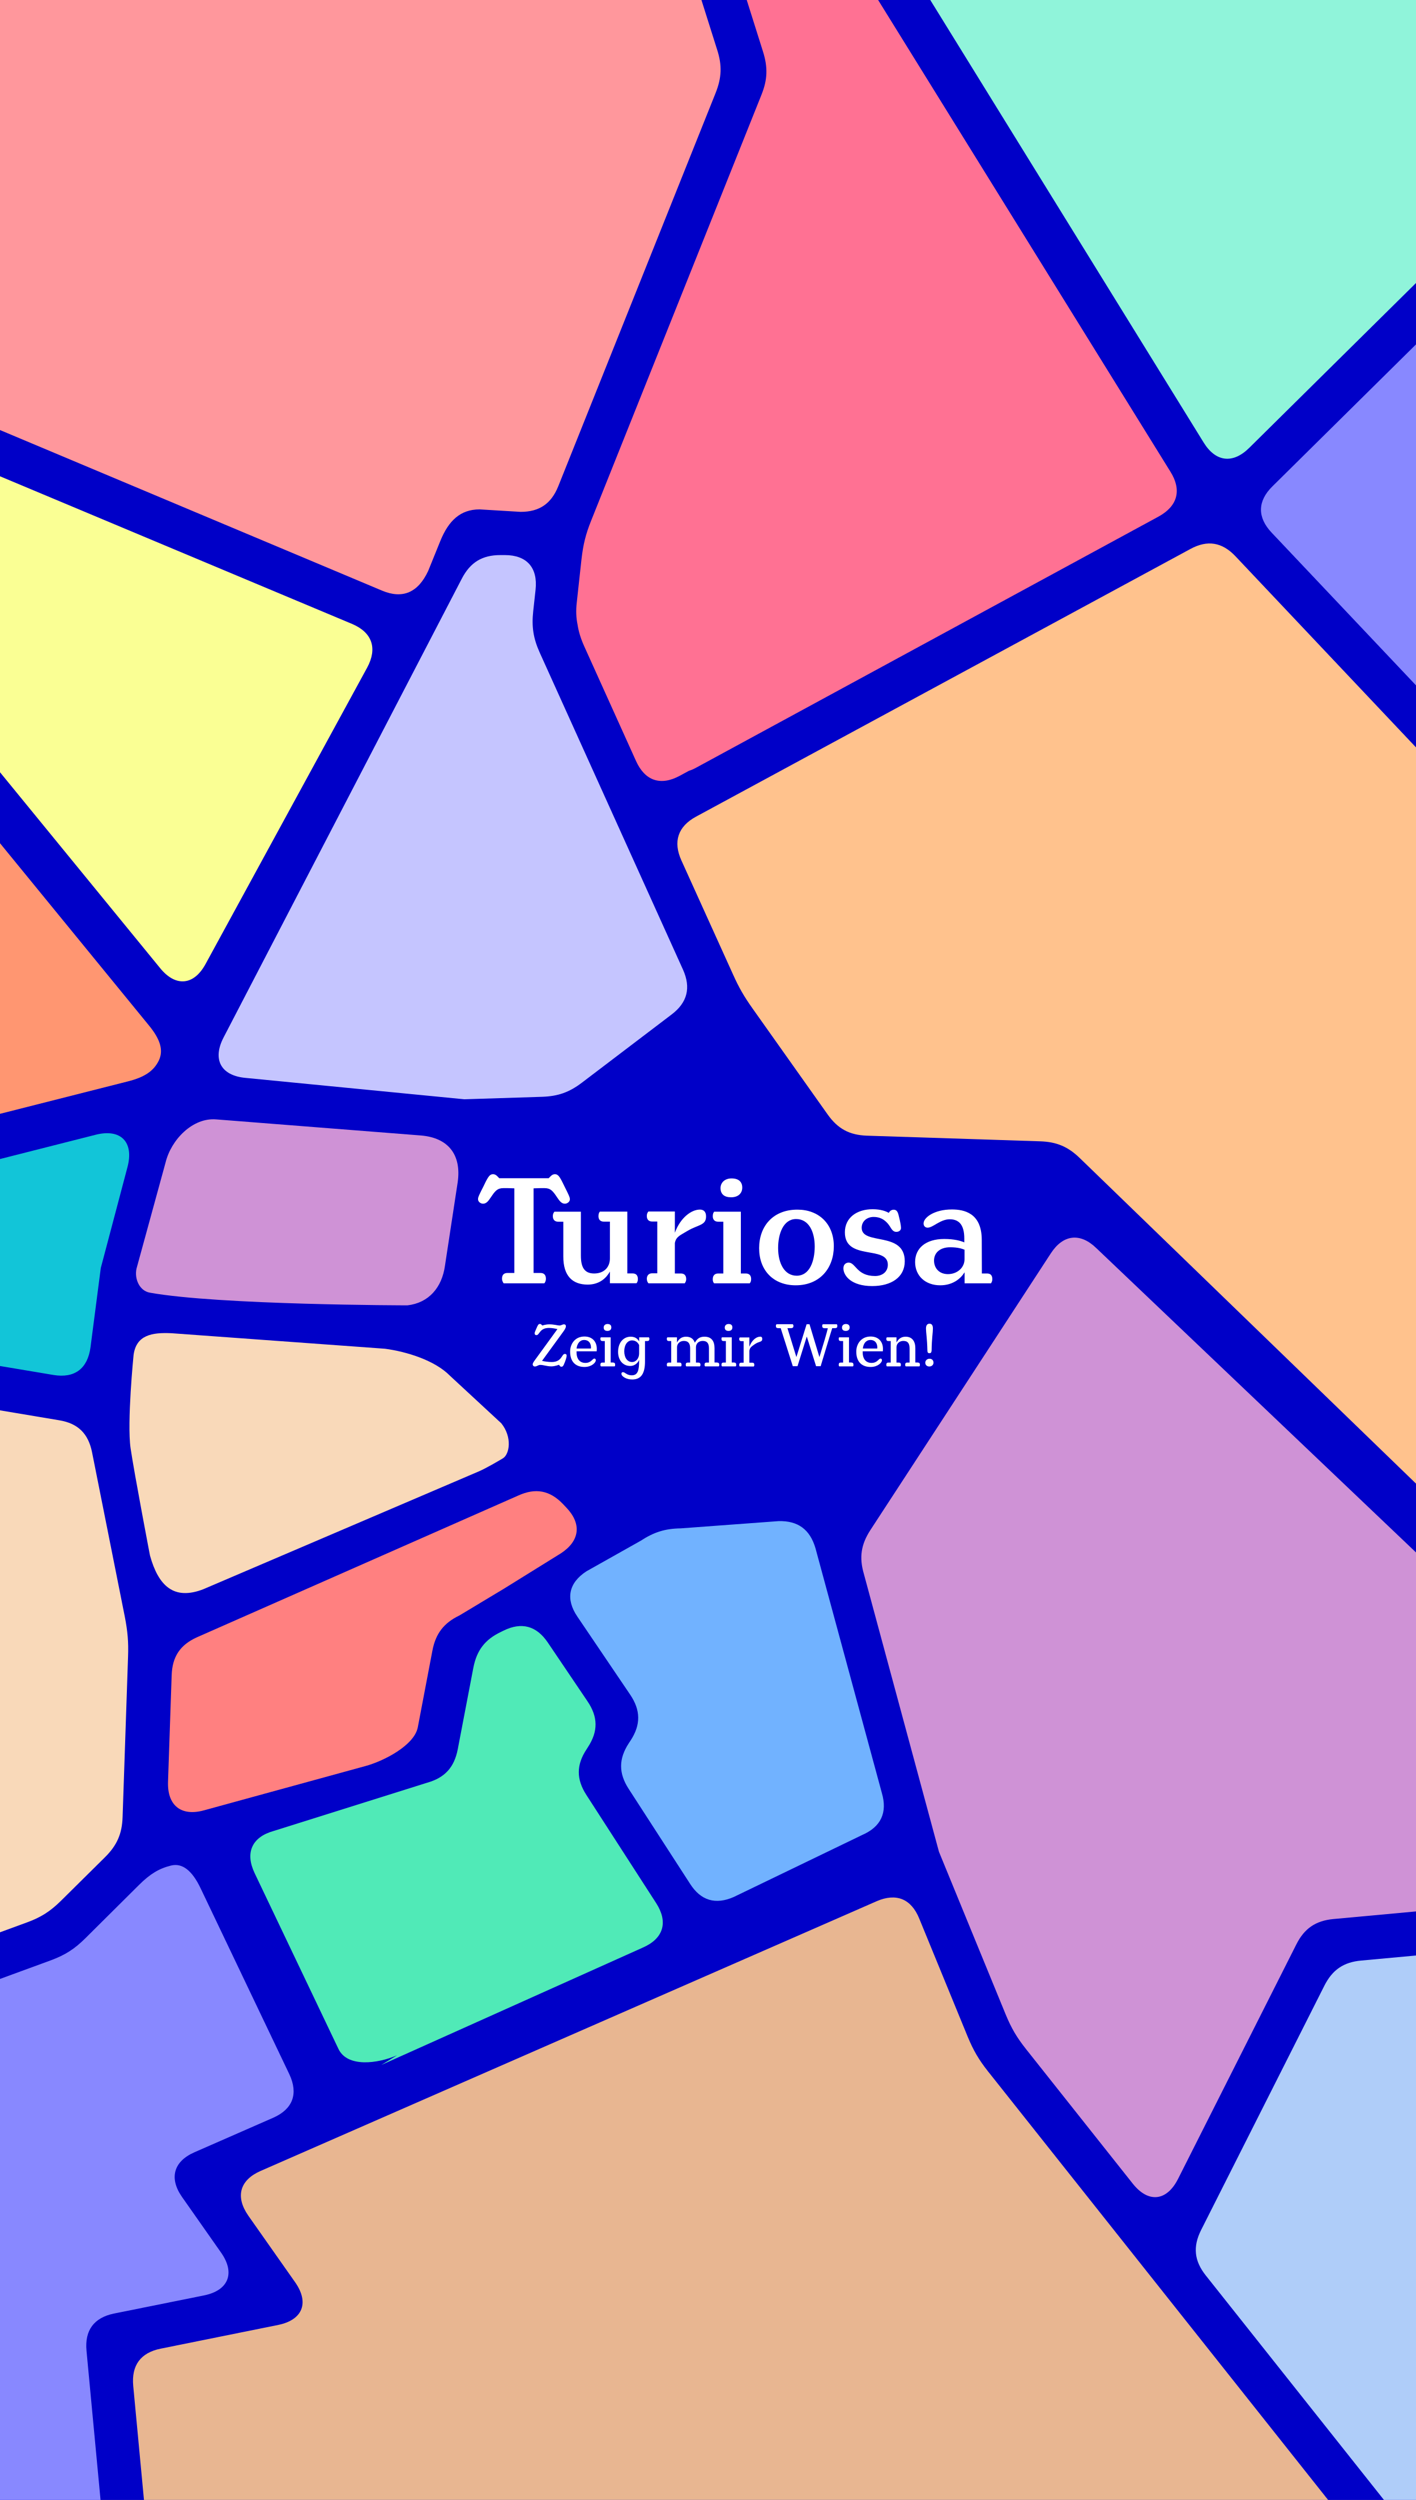 <?xml version="1.0" encoding="utf-8"?>
<!-- Generator: Adobe Illustrator 28.2.0, SVG Export Plug-In . SVG Version: 6.00 Build 0)  -->
<svg version="1.1" id="Layer_1" xmlns="http://www.w3.org/2000/svg" xmlns:xlink="http://www.w3.org/1999/xlink" x="0px" y="0px"
	 viewBox="0 0 2409.4 4252" style="enable-background:new 0 0 2409.4 4252;" xml:space="preserve">
<rect x="0" y="0" width="2409.4" height="4252" fill="#808080" stroke="none"/>
<style type="text/css">
	.st0{clip-path:url(#XMLID_00000115478599586671931030000000546843343044389253_);fill:#0000C8;}
	.st1{clip-path:url(#XMLID_00000115478599586671931030000000546843343044389253_);fill:#F9D9B9;}
	.st2{clip-path:url(#XMLID_00000115478599586671931030000000546843343044389253_);fill:#CF92D6;}
	.st3{clip-path:url(#XMLID_00000115478599586671931030000000546843343044389253_);fill:#C5C5FF;}
	.st4{clip-path:url(#XMLID_00000115478599586671931030000000546843343044389253_);fill:#71B2FF;}
	.st5{clip-path:url(#XMLID_00000115478599586671931030000000546843343044389253_);fill:#FF8080;}
	.st6{clip-path:url(#XMLID_00000115478599586671931030000000546843343044389253_);fill:#50EAB7;}
	.st7{clip-path:url(#XMLID_00000115478599586671931030000000546843343044389253_);fill:#AFCDF9;}
	.st8{clip-path:url(#XMLID_00000115478599586671931030000000546843343044389253_);fill:#E8B691;}
	.st9{clip-path:url(#XMLID_00000115478599586671931030000000546843343044389253_);fill:#FFB061;}
	.st10{clip-path:url(#XMLID_00000115478599586671931030000000546843343044389253_);fill:#8888FF;}
	.st11{clip-path:url(#XMLID_00000115478599586671931030000000546843343044389253_);fill:#DBCBBD;}
	.st12{clip-path:url(#XMLID_00000115478599586671931030000000546843343044389253_);fill:#FFB0F0;}
	.st13{clip-path:url(#XMLID_00000115478599586671931030000000546843343044389253_);fill:#12C5D8;}
	.st14{clip-path:url(#XMLID_00000115478599586671931030000000546843343044389253_);fill:#FF9671;}
	.st15{clip-path:url(#XMLID_00000115478599586671931030000000546843343044389253_);fill:#FF979C;}
	.st16{clip-path:url(#XMLID_00000115478599586671931030000000546843343044389253_);fill:#90F4DA;}
	.st17{clip-path:url(#XMLID_00000115478599586671931030000000546843343044389253_);fill:#FF7193;}
	.st18{clip-path:url(#XMLID_00000115478599586671931030000000546843343044389253_);fill:#FFC28D;}
	.st19{clip-path:url(#XMLID_00000115478599586671931030000000546843343044389253_);fill:#FAFF94;}
	.st20{clip-path:url(#XMLID_00000115478599586671931030000000546843343044389253_);}
	.st21{fill:#FFFFFF;}
	.st22{clip-path:url(#XMLID_00000115478599586671931030000000546843343044389253_);fill:#FFFFFF;}
	.st23{display:none;fill:#0000C8;}
</style>
<g>
	<defs>
		<rect id="XMLID_00000092447988033700483570000013905586319514025129_" x="-117.6" y="-173.4" width="2631.1" height="4643"/>
	</defs>
	<clipPath id="XMLID_00000078758289318905245850000006665456931023736708_">
		<use xlink:href="#XMLID_00000092447988033700483570000013905586319514025129_"  style="overflow:visible;"/>
	</clipPath>
	
		<rect x="-5026.5" y="-3534.1" style="clip-path:url(#XMLID_00000078758289318905245850000006665456931023736708_);fill:#0000C8;" width="12911.8" height="10267.2"/>
	<path style="clip-path:url(#XMLID_00000078758289318905245850000006665456931023736708_);fill:#F9D9B9;" d="M655.2,2294
		c36.5,4.9,84.6,19.6,110.5,46l87.3,80.8c19,23.6,14,52.9,2.7,59.6c-11.3,6.7-29,17-40.7,22.1L346,2703c-50,19.4-76.4-5.4-90.8-57.3
		c0,0-26.6-138.8-33-182.5s5.1-158.8,5.1-158.8c4.7-33.7,31-38.4,64.7-36.8L655.2,2294z"/>
	<path style="clip-path:url(#XMLID_00000078758289318905245850000006665456931023736708_);fill:#CF92D6;" d="M254.8,2198.6
		c117.4,21.2,438.5,21.6,438.5,21.6c36.5-4.2,58.7-30.6,63.8-67.2l21.7-142.3c6.6-46.4-15.7-75.4-62.2-79.4l-348.8-27.4
		c-39.9-3.3-76.6,34.4-86.1,73.4l-49.4,180.3C228.4,2175.1,237.3,2195.4,254.8,2198.6z"/>
	<path style="clip-path:url(#XMLID_00000078758289318905245850000006665456931023736708_);fill:#0000C8;" d="M1257.8,1778
		l125.8,177.6c33.2,53.8,126.2,36.8,148.2,38.4c28.1,2,149.9-9.8,176.3-13.6c35.4-4.9,58,40.4,49.2,60.2
		c-6.4,14.5-159.9,218.6-173.8,236.9l-206.2,272c-15.7,20.7-40.7,32.6-66.7,31.2c-62.5-2.9-159.4-4.2-168.5-5.4
		c-18.2-2.2-22.1,11.8-34.8,22.5c-11.7,9.8-19.9,9.1-31.2-2c-41.9-41.5-129.8-128.5-141.5-138.5c-15.5-13.4-126.7-124-134.4-187
		c-4.2-34.1,21-212.4,32.3-278.9c4.2-25,31-76.5,64.9-77.2c22.1-0.4,59.6-1.6,81.3-8.5c32.1-10.3,161.4-104.6,214.4-144.6
		C1212.4,1746.6,1243.2,1757.7,1257.8,1778z"/>
	<path style="clip-path:url(#XMLID_00000078758289318905245850000006665456931023736708_);fill:#C5C5FF;" d="M790.1,1869.7
		l132.2-4.2c27.2-0.9,46.3-7.6,68.2-24.3l152.4-115.8c26.8-20.3,33-45.5,19.3-76.1l-243.6-538.8c-11.1-24.5-14.2-44.2-11.3-70.9
		l4-36.6c4-37.5-14.8-58.9-52.3-58.9h-7.5c-31,0-51.2,12.3-65.6,39.9l-405.5,780.6c-19.3,37.3-4.7,64.7,37,68.7L790.1,1869.7
		L790.1,1869.7z"/>
	<path style="clip-path:url(#XMLID_00000078758289318905245850000006665456931023736708_);fill:#71B2FF;" d="M1248.7,3226.4
		l218.6-105.5c31.7-13.8,43-37.9,33.2-71.4l-112.9-416.1c-9.3-31.9-29.7-47.1-62.9-46.2l-166.3,12.3c-27,0.4-45.8,6.5-68.4,21.2
		l-92.1,51.8c-30.6,19.9-35.9,47.3-15.3,77.4l89.7,132.5c17.9,26.5,18.2,51.1,0.7,77.9l-3.1,4.7c-17.3,26.5-17.5,50.9-0.2,77.6
		l104.5,161.5C1192.4,3232.6,1217.5,3240.2,1248.7,3226.4z"/>
	<path style="clip-path:url(#XMLID_00000078758289318905245850000006665456931023736708_);fill:#FF8080;" d="M347.1,3079.1
		l275.7-75.6c30.1-8.3,82.2-34.8,88.1-65.6l24.8-130.1c5.5-29.2,19.3-47.3,46.1-60.2l75.7-45.5l97-60.2
		c32.3-21.2,35.7-50.4,8.6-78.3l-5.1-5.4c-22.4-23.4-46.7-27.9-76.2-14.5l-547,241.2c-28.3,12.9-41.6,32.8-42.7,64.3l-6.2,181.2
		C284.5,3070.9,308.2,3089.8,347.1,3079.1L347.1,3079.1z"/>
	<path style="clip-path:url(#XMLID_00000078758289318905245850000006665456931023736708_);fill:#50EAB7;" d="M648.8,3512.2
		l445.1-199.7c35.2-15.4,43.4-43.3,22.6-75.6L997.8,3053c-17.3-26.8-17.3-51.1,0.2-77.6l2.4-3.8c17.5-26.8,17.3-51.3-0.7-77.9
		l-67.5-99.9c-19.3-28.6-44.7-35.5-75.5-20.3l-5.1,2.5c-26.6,12.9-40.3,31-46.1,60.2l-26.6,139c-6,30.8-21.9,48.4-52,56.9
		l-261.3,82.1c-37,10.3-48.9,37-32.3,71.8l142.4,298.5c15.1,32.6,67.3,25.4,99.9,11.2L648.8,3512.2z"/>
	<path style="clip-path:url(#XMLID_00000078758289318905245850000006665456931023736708_);fill:#AFCDF9;" d="M5116.7,4133
		l-2011.7-853.8c-24.4-10.3-43.6-13.4-70-10.9l-718.8,66.3c-30.1,2.7-49.2,15.8-62.9,43.1L2043.7,3793c-14.2,28.3-11.7,52.4,8,77.2
		L3269.5,5404c18.8,23.6,39.9,32.8,69.8,30.1l459.7-40.6c27.9-2.5,46.7-11.4,66.2-31.5l658.2-670.9c19.5-19.9,38.1-29,65.6-32.1
		l1055.5-120.5c52.3-6,60.5-43.1,15.5-70.7L5116.7,4133L5116.7,4133z"/>
	<path style="clip-path:url(#XMLID_00000078758289318905245850000006665456931023736708_);fill:#CF92D6;" d="M1597.7,3149.6
		l113.4,276.4c9.7,23.6,18.8,39,34.5,58.9l181.8,229.1c26.6,33.5,57.8,30.1,77.1-8l201.3-398.9c13.7-27.2,32.8-40.2,62.9-43.1
		l634.9-58.5c47.8-4.5,59.6-37.5,24.8-71.2L1865.7,2123.1c-27.7-27-56.7-23.6-77.7,8.7L1481,2602.4c-15.9,24.5-19.3,46.4-11.1,74.5
		L1597.7,3149.6L1597.7,3149.6z"/>
	<path style="clip-path:url(#XMLID_00000078758289318905245850000006665456931023736708_);fill:#E8B691;" d="M1491.6,3233.7
		L443.5,3692.4c-35.7,15.6-43.4,43.9-21,76.1l79.7,113.3c24.4,34.8,12.8,64-28.6,72.5l-200.2,40.4c-34.1,6.9-50,28.3-46.7,63.4
		l56.5,599.7c3.1,32.6,19.3,51.3,50.7,58.9l1125.2,274.9c37.6,9.1,50.3,35.7,34.1,70.9l-202.9,445.1c-12.4,27.2-11.5,49.8,2.9,76.1
		l211,383.7c13.7,24.8,29.7,38.4,56.5,47.5l972.9,336.2c25,8.7,44.3,10.3,70.6,6l610.3-99.5c34.8-5.6,51.2-27.2,47.8-62.5l-46.5-493
		c-2.4-25.2-1.8-43.1,2-68l16.4-106.6c4.4-28.8-1.1-50-19.3-72.5l-1533.8-1932c-15.7-19.9-24.8-35.5-34.5-58.9l-82.4-200.8
		C1550.5,3229.5,1524.9,3219.2,1491.6,3233.7L1491.6,3233.7z"/>
	<path style="clip-path:url(#XMLID_00000078758289318905245850000006665456931023736708_);fill:#FFB061;" d="M1207.5,5511.1
		l181.2-397.3c16.2-35.5,3.5-61.8-34.1-70.9l-2523.3-616.4c-32.6-8-55.8,2.9-70.6,33l-96.6,193.9c-18.4,37-48.9,41.5-77.1,11.2
		l-174.3-188.7c-26.4-28.6-55.6-26.8-78.2,4.9l-208.2,291.4c-19.3,27-43.2,34.4-74.2,23.2l-444.7-159.7c-25.9-9.4-46.5-9.6-72.6-1.1
		l-802.6,262.4l-389.1,168.7c-34.5,14.9-43.6,42.4-24.4,75l290.6,498.6c14.8,25.4,33,37.9,61.8,42.8l970.4,160.9
		c27.2,4.5,47.6,1.1,71.8-12.3l298.1-164.6c24.6-13.6,45.2-16.7,72.4-10.9l842,176.2c31.2,6.5,48.3,24.1,54,55.3l24.6,129.6
		c5.3,28.1,16.8,46.2,40.1,62.5l262.9,186.1c33.9,23.9,62.7,13.2,72.9-27.2l38.1-150.8c8.6-34.6,31.7-49.1,66.4-41.9l39,8
		c33.9,7.1,56.7-6.2,68-39.3l165.6-492.6c11.5-33.9,35.7-46.6,69.8-36.1l1500.4,456.9c47.8,14.5,70.6-13.6,46.3-57.8l-163.7-297.2
		C1196,5560.9,1195.1,5538.3,1207.5,5511.1L1207.5,5511.1z"/>
	<path style="clip-path:url(#XMLID_00000078758289318905245850000006665456931023736708_);fill:#8888FF;" d="M376.2,3831.4
		l-66.4-94.6c-22.4-31.9-14.6-60.5,21-76.1l134-58.7c33.4-14.7,43.2-40.8,27.5-74.1l-150.8-315.9c-14.6-30.8-31.4-43.7-50.5-39
		c-20.6,5.1-35.7,14.3-54.7,33.2l-91,90.4c-18.6,18.5-34.5,28.6-59.1,37.7L-20,3373.2c-25.7,9.4-45.8,10.3-72.2,3.1l-182.7-49.3
		c-32.3-8.7-55.8,1.6-71.5,31.5l-326.2,620c-16.2,31-41.2,40.2-73.5,27l-173.2-70.1c-32.6-13.2-57.6-3.6-73.3,27.9l-162.3,326.2
		c-17.5,35.2-5.1,62.2,33,71.6l1268.7,309.9c39.6,9.8,62.7-10.5,58.9-51.3l-58.5-621.3c-3.3-34.8,12.6-56.4,46.7-63.4l153.9-31
		C389,3895.4,400.5,3866,376.2,3831.4L376.2,3831.4z"/>
	<path style="clip-path:url(#XMLID_00000078758289318905245850000006665456931023736708_);fill:#DBCBBD;" d="M-3903.9,2105.7
		l-209.5,115.3c-37.9,21-39.6,53.1-3.8,77.6l96.1,66c28.6,19.6,35,45.5,19,76.5l-736.3,1426.3c-16.2,31.5-9.1,57.6,21.3,76.1
		l1406,856.2c24.8,15.2,46.7,17.6,74.2,8.7L-2464,4556c26.1-8.5,46.7-8.3,72.6,1.1l415.9,149.3c31,11.2,54.9,3.6,74.2-23.2
		l228.5-319.7c22.6-31.7,51.8-33.5,78.2-4.9l163.2,176.7c28.1,30.3,58.5,26.1,77.1-11.2l326-655.2c15.7-31.5,40.7-41,73.3-27.9
		l174.5,70.5c32.3,13.2,57.1,3.8,73.5-27.2l281-534.1c18.4-34.8,6.6-62-31.2-72.3l-147.9-39.9l-1434.2-349.1
		c-25.2-6.2-42.1-14.1-63.1-29.2l-374-271.1c-22.4-16.1-41.9-22.3-69.3-21.6l-213.7,4.5c-26.1,0.4-45-3.3-68.9-14.3l-1000.3-454.2
		C-3855.4,2090.6-3878,2091.5-3903.9,2105.7L-3903.9,2105.7z"/>
	<path style="clip-path:url(#XMLID_00000078758289318905245850000006665456931023736708_);fill:#FFB0F0;" d="M-4330.9,1449.8
		l209.1,47.5c41.9,9.6,52.3,39.5,25.7,73.4l-51.2,65.1c-21.5,27.4-19.9,54,4.4,78.8l270.8,273.1c18.2,18.3,33.4,29,56.9,39.7
		l1001.9,455.1c23.9,10.9,42.5,14.7,68.9,14.3l221.9-4.5c27.5-0.4,46.9,5.6,69.3,21.6l382.5,277.1c21,15.2,38.1,23,63.1,29.2
		l1354.2,329.7c30.3,7.4,52.9-0.2,72.9-24.3l82.8-100.2c23.3-28.1,20.6-55.8-7.8-78.8l-87-70.9c-24.4-19.9-32.1-42.6-24.6-73.4
		l33.9-139.4c7.1-29,2-51.1-16.8-74.1l-92.8-113.6c-17.1-20.7-33-32.1-58-41.7l-379.6-142.1c-24.1-8.9-42.3-12.3-68-12.3h-241.2
		c-34.5,0-54.5-17.6-58.7-52.2l-20.4-163.8c-4.7-38.1-28.8-54.2-65.6-43.5l-104.7,30.6c-30.1,8.7-53.4,2-73.7-22.1l-516.7-605.5
		c-25.7-30.1-19.9-59.3,15.3-77.2l252.9-128.3c26.8-13.6,39.9-32.1,44.7-66.3c4-28.8-2-50-20.4-72.3l-140-170.2
		c-18.6-22.8-38.5-32.1-67.8-32.1h-500.9c-27.9,0-47.4-7.1-68.9-25l-166.3-138.3c-24.1-20.1-31.7-43.1-23.7-73.8l70.9-272.4
		c8.2-31.2-0.2-54.4-26.4-73.2l-825.6-591.9c-30.6-21.9-58.5-15.6-76.4,17.6L-4065.4,188c-12,22.1-18.6,38.6-25,63.1l-142.6,539
		c-7.1,27.2-5.3,48,6.4,73.4l105.2,225.6c13.7,29.4,9.3,54.2-14,76.7l-215.7,209.7C-4384.1,1407.5-4375.2,1439.6-4330.9,1449.8
		L-4330.9,1449.8z"/>
	<path style="clip-path:url(#XMLID_00000078758289318905245850000006665456931023736708_);fill:#12C5D8;" d="M-419.3,1622.5
		l-599.5-157.5c-27-7.1-47.6-5.1-72.9,6.9l-246.3,117.8c-23.9,11.4-42.7,15.4-69.1,14.5l-330.4-11.8c-30.6-1.1-50.3-13.4-64.9-40.4
		l-125.8-232c-17.1-31.5-43-39.7-74.9-23.4l-143.3,72.7c-35.2,17.8-41,47.1-15.3,77.2l424.1,496.8c20.6,24.1,43.6,31,73.7,22.1
		l142.2-41.5c36.8-10.7,60.7,5.4,65.6,43.5l23,184.9c4.2,34.6,24.1,52.2,58.7,52.2h189.1c25.7,0,43.8,3.3,68,12.3l359.6,134.8
		c31.7,11.8,56.3,3.3,73.7-26.1l39.2-65.8c16.4-27.7,38.5-37.9,70.2-32.6l665.5,111.5c36.1,6,58.2-10.7,63.1-47.1l17.5-134.8
		l45.4-171.6c11.3-42.8-11.3-65.8-54-55.1l-297.2,75.4c-30.3,7.8-53.1,0.2-73.1-24.3l-153.2-188.1c-18.4-22.5-24.1-43.7-19.9-72.5
		l4.7-31.9C-371,1653.8-385.7,1631.4-419.3,1622.5L-419.3,1622.5z"/>
	<path style="clip-path:url(#XMLID_00000078758289318905245850000006665456931023736708_);fill:#FF9671;" d="M-2389.2,802h229.2
		c29.2,0,49.2,9.4,67.8,32.1l183.1,222.4c18.4,22.3,24.4,43.5,20.4,72.3l-6.6,48.4c-3.8,27.4-0.2,47.5,13.1,71.8l124.7,230
		c14.6,27,34.3,39.3,64.9,40.4l270.2,9.8c26.4,0.9,45.4-2.9,69.1-14.5l254.2-121.6c25.2-12,45.8-14.1,72.9-6.9l689.8,181.2
		c33.7,8.9,48.3,31.2,43.2,65.8l-9.7,65.6c-4.2,28.8,1.6,50,19.9,72.5l102.8,126c19.9,24.3,42.5,31.9,73.1,24.3l324.7-82.3
		c28.3-7.1,43.8-17.6,52.5-35.2c8.4-17.2,3.1-36.1-17.1-60.5l-315.6-386c-19.7-23.9-41.6-31.9-72-26.1l-135.8,26.5
		c-31.7,6.2-54.3-4.2-70.4-32.3L-465.8,1109c-13.5-23.6-27.9-37.5-52-50l-423-220.4c-22.1-11.6-38.5-17.8-62.5-24.3l-220.6-59.6
		c-29.9-8-46.3-25.2-52.9-55.8l-54.5-246.3c-6.9-31.2-24.6-48.2-56-53.5l-35.4-6c-38.3-6.5-52.7-31.9-38.8-68.5l46.3-121.4
		c10.6-27.4,8.9-49.8-5.5-75.4l-119.8-212.2c-16.8-29.7-41.2-38.8-73.1-27.4l-286.1,101.5c-38.5,13.6-46.9,43.1-21.7,75.4l32.6,41.9
		c21,26.8,20.2,52.9-2.2,78.5l-376.7,432.1c-17.7,20.3-34.1,31.2-59.6,39.7l-90.8,29.9c-34.8,11.4-46.9,36.1-34.5,70.1
		C-2441.7,787.7-2421.3,802-2389.2,802L-2389.2,802z"/>
	<path style="clip-path:url(#XMLID_00000078758289318905245850000006665456931023736708_);fill:#FF979C;" d="M-1472.1-114.3
		l116.9,206.8c14.2,25.2,31.7,38.4,59.6,45.1l543.7,129.8c26.8,6.5,44.1,17.4,61.6,38.8l144.2,177.1c16.8,20.5,32.3,32.3,56.9,42.6
		l1139.6,478.8c34.8,14.5,61.1,3.1,78.2-33.7l20.8-51.3c14-34.1,33.9-53.3,66.7-53.3l69.8,4.2c31.9,0,52-13.8,64-43.5l267.7-668.8
		c10.4-26.1,11.3-46.9,2.7-73.6l-107.2-339.3c-9.7-30.8-2.4-54.7,23-74.5l62.5-48.6c27.5-21.4,32.3-47.7,14-77.6L506.6-1602.3
		c-17.9-29.2-43-37.3-76.4-23.2c-31.4,13.2-38.5,39.5-19.9,72.5l33,58.2c17.9,31.5,10.9,58-20.4,76.3l-904,531.2
		c-23.3,13.6-42.3,18.7-69.1,18.3l-333.7-3.8c-26.6-0.2-45.6,4.5-68.9,17.2l-304.7,166c-36.3,19.9-39.6,50.6-8.2,77.9l154.1,133.2
		c30.8,26.5,28.3,56.9-6,78.3l-335.5,209.5C-1483.2-171.8-1489.8-145.3-1472.1-114.3L-1472.1-114.3z"/>
	<path style="clip-path:url(#XMLID_00000078758289318905245850000006665456931023736708_);fill:#90F4DA;" d="M1863.7-3223.6
		l-97.9-43.9c-28.1-12.7-51.6-9.8-76,9.4l-283.7,221.1c-26.1,20.3-32.6,45.1-19.7,75.9l285,683.6c16.2,39-0.9,65.1-43,65.1h-111.8
		c-35.9,0-55.4,19.4-55.8,55.6l-5.3,518c-0.2,31-12.4,51.3-39.6,65.8l-553,299c-32.6,17.6-39.6,44.8-20.2,76.3L2047.9,752.4
		c20.6,33.5,49.8,37,77.7,9.4L3248.5-347.9c21.7-21.4,43.8-27.7,73.3-20.5l344.1,82.8c29.7,7.1,52,0.7,73.3-21.4L4373-967.2
		c26.6-27.7,23.7-56.7-8-78.5L3386-1720.8c-24.4-16.7-35.2-36.1-37.2-65.8l-71.1-1085.6c-2-30.8-15.1-50.4-42.7-63.8l-513.6-247.9
		c-27-12.9-49.6-12.3-75.7,2.9l-450.9,260.4c-25.9,14.9-48.5,15.8-75.5,3.3l-197.3-91.2c-30.1-14.1-41.9-36.8-35.9-69.6l14-76.1
		C1906.2-3187.2,1894.2-3210,1863.7-3223.6L1863.7-3223.6z"/>
	<path style="clip-path:url(#XMLID_00000078758289318905245850000006665456931023736708_);fill:#8888FF;" d="M4720.5-1771
		l39.4,861.8c2,44-24.8,61.8-64.2,42.6l-172.3-84.1c-29.2-14.3-53.8-9.8-76.4,13.6l-683.9,712.3c-21.3,22.1-43.6,28.6-73.3,21.4
		l-345.3-83c-29.5-7.1-51.6-0.9-73.3,20.5l-1106,1093c-25.7,25.2-26.1,52.9-1.3,79l2969.3,3139.6c17.3,18.3,31.2,29.7,52.7,42.8
		l2386.2,1470.4c37.2,23,65.8,7.8,68.2-36.1l35-653.7c1.6-29.4-6.9-50.2-28.8-69.8L6444.3,3712c-22.4-20.3-30.1-42.2-25.5-72.1
		l441.4-2860.6c5.1-32.8-7.1-55.3-37.2-68.9L6538.6,582c-30.8-13.8-42.3-37.3-35-70.3l190.2-849.1c7.5-33.7-4.9-57.1-36.8-69.6
		L5512.2-852.7c-32.6-12.7-44.5-36.8-34.8-70.7l160.1-561.1c10-34.6-2.9-58.7-37-69.6L4782-1818.5
		C4742.8-1831.2,4718.5-1812.5,4720.5-1771L4720.5-1771z"/>
	<path style="clip-path:url(#XMLID_00000078758289318905245850000006665456931023736708_);fill:#FF7193;" d="M1991.5,802.2
		L1310.3-296.6c-19.7-31.9-47.6-37-77.3-13.8c-36.5,28.6-43.8,52.2-34.1,83l99.4,315.2c8.4,26.8,7.8,47.5-2.7,73.6L1006,885.2
		c-9.5,23.6-13.7,41-16.6,66.3l-8,73.2c-1.6,13.8-1.1,25.9,1.3,37.5c1.8,11.8,5.3,23.4,11.1,36.4l88.4,195.7
		c15.3,33.9,41.9,42.8,74.4,25.2l15.7-8.5c4.2-1.3,8.4-3.1,12.8-5.6l785.9-426.6C2003.9,860.9,2011.2,833.6,1991.5,802.2
		L1991.5,802.2z"/>
	<path style="clip-path:url(#XMLID_00000078758289318905245850000006665456931023736708_);fill:#FFC28D;" d="M2102.2,946.1
		c-22.8-24.1-47.8-28.1-76.8-12.3l-840.9,455.1c-31,16.7-39.6,42.6-25,74.7l87.7,193.6c10.2,22.8,19,37.9,33.4,58.2l127.8,180.3
		c17.3,24.3,37,34.8,66.4,35.9l295,9.6c28.1,0.9,47.6,9.1,67.8,28.8L3083,3175.3c18.6,18.1,34.1,28.1,57.8,38.4l1693.9,718.8
		c51.2,21.6,76-14.3,37.6-54.9L2102.2,946.1L2102.2,946.1z"/>
	<path style="clip-path:url(#XMLID_00000078758289318905245850000006665456931023736708_);fill:#F9D9B9;" d="M-509.7,2847.3
		l109,88.8c28.1,23,30.8,50.6,7.8,78.8l-90.6,109.5c-27.2,33-17.7,63.1,23.3,74.3l365.2,99.3c26.4,7.1,46.5,6.2,72.2-3.1l68.2-25
		c24.6-8.9,40.5-19.2,59.1-37.7l74.4-73.6c20.2-20.1,28.8-39.7,29.7-68l9.3-273.1c0.9-25.2-0.7-42.8-5.5-67.6l-55.8-280
		c-6.4-31.7-23.9-48.9-55.6-54.2l-638-106.9c-31.4-5.4-53.6,5.1-70.2,32.6l-17.3,29.2c-16.6,27.9-14.8,52.7,5.8,77.9l99.4,121.6
		c18.8,23,23.9,45.1,16.8,74.1l-31.4,129.8C-541.8,2804.7-534,2827.5-509.7,2847.3L-509.7,2847.3z"/>
	<path style="clip-path:url(#XMLID_00000078758289318905245850000006665456931023736708_);fill:#FAFF94;" d="M-791.8,333.2
		l-492.7-117.6c-33.4-8-56.9,4.5-69.1,36.8c-18.6,48.9-6,74.3,29.2,80.1c31.4,5.4,49.2,22.1,56,53.5l55.6,251.4
		c6.6,30.3,23,47.7,52.9,55.8l188.7,51.5c23.9,6.5,40.3,12.9,62.5,24.5l445.8,232.2c23.9,12.5,38.3,26.3,52,49.8l109.2,189.6
		c16.2,28.1,38.8,38.6,70.4,32.3l127.6-24.5c30.3-5.8,52.3,2.2,72,26.1l304.3,372.1c26.4,32.3,57.4,29.4,77.3-7.4l274.8-503.8
		c17.9-33,8.6-60-25.9-74.5L-532.9,586.7c-24.6-10.3-40.1-21.9-56.9-42.6l-140-172C-747.5,350.6-765,339.7-791.8,333.2L-791.8,333.2
		z"/>
	<g style="clip-path:url(#XMLID_00000078758289318905245850000006665456931023736708_);">
		<path class="st21" d="M922.3,2314.6c3.3,0.9,10.9,2,16.4,2c17.7,0,16.8-13.8,22.4-13.8c1.8,0,3.1,0.7,3.1,3.1
			c0,2.5-2,8.5-3.8,12.7c-1.3,3.3-2.4,6-4.9,6c-2.9,0-3.3-2.2-4.2-3.3c-1.3,0.2-7.1,2.7-13.1,2.7c-7.5,0-13.5-2.5-18.8-2.5
			c-4.2,0-5.3,2.7-9.5,2.7c-2,0-3.5-1.8-3.5-3.6c0-1.3,0.9-3.3,2.7-5.8l39.4-54.2c-4.4-1.1-10-2-14.4-2c-16.2,0-15.9,12.3-21.3,12.3
			c-1.6,0-3.1-0.9-3.1-3.3c0-1.6,1.6-4.7,2.9-7.8c2.2-5.1,3.3-8,6-8c2.4,0,3.3,2,4,2.7c1.6-0.2,5.5-2,12.4-2c7.5,0,14.2,2,16.8,2
			c3.3,0,5.1-2,7.8-2s3.3,1.8,3.3,3.3c0,2.2-1.3,4.9-4.9,9.8L922.3,2314.6L922.3,2314.6z"/>
		<path class="st21" d="M981,2298.5c-0.4,12.3,5.1,19.6,15.1,19.6c10,0,12-7.4,15.3-7.4c1.3,0,2.4,0.9,2.4,2.9
			c0,4-7.1,11.4-19.3,11.4c-14.2,0-24.4-8-24.4-26.1c0-13.4,8.6-25.7,24.4-25.7c13.7,0,21,9.1,21,21c0,2.2-0.2,3.6-0.2,4.2H981
			L981,2298.5z M981,2293.6h24.4c0.2-0.7,0.2-1.1,0.2-1.8c0-6.2-3.1-12.7-11.7-12.7C986.3,2279.1,982.1,2285.6,981,2293.6
			L981,2293.6z"/>
		<path class="st21" d="M1043.4,2317.5c2.2,0,3.3,1.3,3.3,3.8c0,1.6-0.4,2.5-0.9,2.7h-23.3c-0.2-0.2-0.9-1.1-0.9-2.7
			c0-2.5,1.1-3.8,3.3-3.8h4.2v-36.6h-4.2c-2.2,0-3.3-1.3-3.3-3.6c0-1.6,0.4-2.5,0.9-2.7h16.6v42.8H1043.4L1043.4,2317.5z
			 M1027.2,2257.9c0-3.3,2.4-6,6.6-6c4.2,0,6.4,2.2,6.4,5.8c0,3.6-2.2,6-6.6,6C1029.2,2263.7,1027.2,2261.5,1027.2,2257.9z"/>
		<path class="st21" d="M1104.1,2274.6c0.2,0.2,0.9,1.1,0.9,2.7c0,2.2-1.1,3.6-3.3,3.6h-4.2v34.8c0,20.1-6.4,30.6-21.7,30.6
			c-10,0-18.4-5.1-18.4-9.8c0-1.8,1.1-2.7,2.7-2.7c3.3,0,6.4,5.4,14.8,5.4c10.2,0,12.8-8,12.6-25.9h-0.2c-2,4.9-7.3,10-14.8,10
			c-13.3,0-20.8-10.7-20.8-23.9c0-16.3,9.5-25.9,21.5-25.9c8.4,0,12.2,4.5,14.2,7.8h0.2v-6.7H1104.1L1104.1,2274.6z M1087.5,2287.6
			c-1.6-3.1-5.1-7.8-12-7.8c-8,0-13.3,7.8-13.3,18.5s5.1,18.3,13.3,18.3c7.1,0,12-6.7,12-14.5V2287.6L1087.5,2287.6z"/>
		<path class="st21" d="M1220.4,2317.5c2.2,0,3.5,1.3,3.5,3.8c0,1.6-0.7,2.5-0.9,2.7h-23.3c-0.2-0.2-0.9-1.1-0.9-2.7
			c0-2.5,1.1-3.8,3.3-3.8h4.2v-24.3c0-7.1-2.2-12.5-10.4-12.5c-7.1,0-11.7,4.5-11.7,10.7v26.1h4.2c2.2,0,3.5,1.3,3.5,3.8
			c0,1.6-0.7,2.5-0.9,2.7h-23.3c-0.2-0.2-0.9-1.1-0.9-2.7c0-2.5,1.1-3.8,3.3-3.8h4.2v-24.3c0-7.1-2.4-12.5-10.6-12.5
			c-6.9,0-11.7,4.7-11.7,10.7v26.1h4.2c2.4,0,3.5,1.3,3.5,3.8c0,1.6-0.7,2.5-0.9,2.7h-23.3c-0.2-0.2-0.9-1.1-0.9-2.7
			c0-2.5,1.1-3.8,3.3-3.8h4.2v-36.6h-4.2c-2.2,0-3.3-1.3-3.3-3.6c0-1.6,0.7-2.5,0.9-2.7h16.4v8.5h0.2c2.7-4.9,7.1-9.6,15.1-9.6
			c9.1,0,13.1,4.7,15.1,10.3c3.8-6.9,8.4-10.3,16.4-10.3c12,0,17.1,7.6,17.1,19.6v24.3H1220.4L1220.4,2317.5z"/>
		<path class="st21" d="M1249.4,2317.5c2.2,0,3.3,1.3,3.3,3.8c0,1.6-0.4,2.5-0.9,2.7h-23.3c-0.2-0.2-0.9-1.1-0.9-2.7
			c0-2.5,1.1-3.8,3.3-3.8h4.2v-36.6h-4.2c-2.2,0-3.3-1.3-3.3-3.6c0-1.6,0.4-2.5,0.9-2.7h16.6v42.8H1249.4L1249.4,2317.5z
			 M1233.2,2257.9c0-3.3,2.4-6,6.6-6c4.2,0,6.4,2.2,6.4,5.8c0,3.6-2.2,6-6.6,6C1235.2,2263.7,1233.2,2261.5,1233.2,2257.9z"/>
		<path class="st21" d="M1297,2277.3c0,5.8-5.1,3.8-12.6,8.9c-5.5,4-8.4,5.4-9.3,11.2v20.3h5.1c2.2,0,3.3,1.3,3.3,3.8
			c0,1.6-0.7,2.5-0.9,2.7h-23.9c-0.2-0.2-0.9-1.1-0.9-2.7c0-2.5,1.1-3.8,3.3-3.8h4.2v-36.6h-4.2c-2.2,0-3.3-1.3-3.3-3.6
			c0-1.6,0.7-2.5,0.9-2.7h16.4v15.4h0.2c3.8-10.7,11.7-16.7,17.9-16.7C1295.6,2273.1,1297,2274.6,1297,2277.3L1297,2277.3z"/>
		<path class="st21" d="M1423.9,2252.3c0.2,0.2,0.9,1.3,0.9,2.9c0,2.5-1.1,3.8-3.8,3.8h-4.9c-0.9,2.7-3.3,10.3-6,19.4l-13.7,45.3
			h-7.8l-15.7-50.2h-0.2l-15.7,50.2h-8l-20.6-64.7h-4.4c-2.7,0-3.8-1.3-3.8-3.8c0-1.6,0.7-2.5,1.1-2.9h27.7c0.2,0.2,1.1,1.3,1.1,2.9
			c0,2.5-1.3,3.8-4,3.8h-6.2l15.1,48.9h0.2l17.3-55.6h4.9l16.8,55.6h0.2l9.1-30.1c2.7-8.9,4-14.3,5.1-18.7h-5.8
			c-2.4,0-3.8-1.3-3.8-3.8c0-1.6,0.7-2.5,0.9-2.9H1423.9L1423.9,2252.3z"/>
		<path class="st21" d="M1448.9,2317.5c2.2,0,3.3,1.3,3.3,3.8c0,1.6-0.4,2.5-0.9,2.7h-23.3c-0.2-0.2-0.9-1.1-0.9-2.7
			c0-2.5,1.1-3.8,3.3-3.8h4.2v-36.6h-4.2c-2.2,0-3.3-1.3-3.3-3.6c0-1.6,0.4-2.5,0.9-2.7h16.6v42.8H1448.9L1448.9,2317.5z
			 M1432.7,2257.9c0-3.3,2.4-6,6.6-6c4.2,0,6.4,2.2,6.4,5.8c0,3.6-2.2,6-6.6,6C1434.7,2263.7,1432.7,2261.5,1432.7,2257.9z"/>
		<path class="st21" d="M1467.9,2298.5c-0.4,12.3,5.1,19.6,15.1,19.6s12-7.4,15.3-7.4c1.3,0,2.4,0.9,2.4,2.9c0,4-7.1,11.4-19.3,11.4
			c-14.2,0-24.4-8-24.4-26.1c0-13.4,8.6-25.7,24.4-25.7c13.7,0,21,9.1,21,21c0,2.2-0.2,3.6-0.2,4.2H1467.9L1467.9,2298.5z
			 M1468.2,2293.6h24.4c0.2-0.7,0.2-1.1,0.2-1.8c0-6.2-3.1-12.7-11.7-12.7C1473.3,2279.1,1469,2285.6,1468.2,2293.6L1468.2,2293.6z"
			/>
		<path class="st21" d="M1561.8,2317.5c2.4,0,3.5,1.3,3.5,3.8c0,1.6-0.7,2.5-0.9,2.7h-23.3c-0.2-0.2-0.9-1.1-0.9-2.7
			c0-2.5,1.1-3.8,3.3-3.8h4.2v-23.6c0-8-2.2-13.2-10.6-13.2c-6.9,0-11.7,4.7-11.7,10.9v25.9h4c2.4,0,3.5,1.3,3.5,3.8
			c0,1.6-0.7,2.5-0.9,2.7h-23c-0.2-0.2-0.9-1.1-0.9-2.7c0-2.5,1.1-3.8,3.3-3.8h4.2v-36.6h-4.2c-2.2,0-3.3-1.3-3.3-3.6
			c0-1.6,0.7-2.5,0.9-2.7h16.4v8.5h0.2c2.7-4.9,7.1-9.6,15.3-9.6c11.3,0,16.6,8,16.6,19.6v24.3H1561.8L1561.8,2317.5z"/>
		<path class="st21" d="M1581.8,2311c4.2,0,6.6,3.1,6.6,6.7c0,3.6-2.9,6.5-7.1,6.5c-4.2,0-6.9-2.7-6.9-6.5
			C1574.5,2314.1,1577.3,2311,1581.8,2311L1581.8,2311z M1578,2296.7c-0.4-19.6-2.4-30.6-2.4-37c0-5.6,2.2-8.3,6-8.3
			s5.8,2.7,5.8,8.3c0,6.7-2,17.4-2.2,37c-0.2,3.6-1.3,4.9-3.8,4.9C1578.9,2301.6,1578,2300.1,1578,2296.7L1578,2296.7z"/>
	</g>
	<path style="clip-path:url(#XMLID_00000078758289318905245850000006665456931023736708_);fill:#FFFFFF;" d="M933.6,2004
		c3.1-3.1,5.8-6.9,10.6-6.9c5.3,0,8.2,3.8,15.5,19.2c8.2,16.3,10,20.1,10,23.6c-0.2,4.5-4.7,7.4-8.6,7.4c-5.8,0-9.3-5.1-13.1-10.7
		c-7.5-11.2-11.1-15.8-21.9-15.8c-4.4,0-11.1,0-18.2,0.4v143.9h11.7c6.2,0,9.3,3.6,9.3,9.8c0,4.2-1.8,6.9-2.7,7.8h-69.3
		c-0.4-0.9-2.7-3.6-2.7-7.8c0-6.5,3.1-9.8,9.5-9.8h11.5v-143.9c-6.9-0.4-13.5-0.4-18.2-0.4c-10.9,0-14.4,4.7-21.9,15.8
		c-3.8,5.6-7.3,10.7-13.1,10.7c-4,0-8.4-2.9-8.6-7.4c-0.2-3.6,1.8-7.4,10-23.6c7.3-15.6,10.2-19.2,15.5-19.2c4.9,0,7.5,3.8,10.6,6.9
		H933.6L933.6,2004z M1599.9,2186.1c21.5,0,35-11.6,41.2-21.9h0.2v18.5h45c0.4-0.9,2.2-3.1,2.2-7.1c0-6.2-2.9-9.6-8.9-9.6h-8.9
		l-0.2-57.6c-0.2-45.1-29.7-51.3-50.9-51.3c-29.7,0-48.1,13.6-48.1,23.9c0,4,2.7,7.1,6.9,7.1c9.1,0,21.5-14.3,37.6-14.3
		c14.8,0,24.8,8.3,24.8,32.6v6.7c-6.2-2.7-17.3-5.8-34.1-5.8c-31.4,0-49.6,15.6-49.6,39.3
		C1557.2,2170.2,1574.7,2186.1,1599.9,2186.1L1599.9,2186.1L1599.9,2186.1z M1613,2167.1c-14.6,0-23.7-9.8-23.7-23.2
		c0-12.3,9.3-22.5,27.5-22.5c13.1,0,20.4,2.5,24.4,4.2v16.3C1641.1,2156.4,1628.5,2167.1,1613,2167.1L1613,2167.1L1613,2167.1z
		 M1484.1,2187.4c32.3,0,55.4-14.9,55.4-42.2c0-51.8-73.3-26.5-73.3-56.9c0-11.2,9.1-18.5,20.4-18.5s21.3,5.1,29.2,18.7
		c3.5,5.6,6.2,6.7,9.5,6.7c4.2,0,7.8-2.5,7.8-6.7c0-4.2-1.8-12.3-3.1-17.6c-1.8-8.5-3.5-13.4-9.3-13.4c-4.4,0-7.1,2.9-8.4,5.4
		c-4.4-2.5-13.1-6.2-27.5-6.2c-27,0-47.2,14.5-47.2,39.3c0,49.1,73.1,21.4,73.1,55.1c0,12-9.3,19.2-21.7,19.2
		c-31.4,0-32.8-22.8-45-22.8c-4.4,0-8.9,2.9-8.9,9.8C1435.2,2170,1448.7,2187.4,1484.1,2187.4L1484.1,2187.4L1484.1,2187.4z
		 M1355.7,2169.8c-21,0-31.7-21.2-31.7-47.1c0-24.3,8.9-49.3,30.6-49.3s31.7,21.6,31.7,46.9
		C1386.2,2145.5,1377.4,2169.8,1355.7,2169.8z M1353.9,2186.1c41,0,64.9-29,64.9-66.5c0-37.5-25-62.2-62-62.2
		c-41.2,0-65.1,27.9-65.1,65.6C1291.7,2160.9,1316.2,2186.1,1353.9,2186.1L1353.9,2186.1z M1244,2036.4c12.4,0,19-7.1,19-16.5
		s-5.8-15.6-18.2-15.6c-12.2,0-18.8,7.8-18.8,16.5C1226.1,2030.8,1232.1,2036.4,1244,2036.4L1244,2036.4z M1215,2182.7h60.7
		c0.9-0.9,2.4-3.1,2.4-7.1c0-6.2-3.1-9.6-9.1-9.6h-8.4v-105.1h-45.4c-0.9,1.1-2.4,3.1-2.4,7.6c0,5.8,3.1,9.4,9.1,9.4h8.9v88.1h-8.9
		c-5.8,0-9.1,3.6-9.1,9.6C1212.6,2179.4,1214.2,2181.8,1215,2182.7L1215,2182.7L1215,2182.7z M1103.4,2182.7h61.8
		c0.4-0.9,2.4-3.1,2.4-7.1c0-6.2-3.1-9.6-8.9-9.6h-10.4v-51.8c2.2-11.2,8.9-12.9,22.1-21c18.2-10.5,31-8.9,31-24.3
		c0-7.8-4-11.6-10.4-11.6c-14.6,0-33.2,13.8-42.5,39h-0.2v-35.7h-45c-0.9,1.1-2.7,3.1-2.7,7.6c0,5.8,3.1,9.4,8.9,9.4h8.9v88.1h-8.9
		c-5.5,0-8.9,3.6-8.9,9.6C1100.8,2179.4,1102.5,2181.8,1103.4,2182.7L1103.4,2182.7L1103.4,2182.7z M1000,2184.9
		c20.4,0,31.9-11.6,37.6-21.9h0.2v19.6h45.2c0.9-0.9,2.4-3.1,2.4-7.1c0-6.2-3.1-9.6-8.9-9.6h-9.1v-105.1h-46.7
		c-0.9,1.1-2.4,3.1-2.4,7.6c0,5.8,3.1,9.4,9.1,9.4h10.4v62.5c0,15.6-10.6,25.7-26.8,25.7c-17.1,0-22.6-11.2-22.6-30.6v-74.5h-45
		c-0.9,1.1-2.7,3.1-2.7,7.6c0,5.8,3.1,9.4,8.9,9.4h8.9v59.1C958.4,2170,973.9,2184.9,1000,2184.9L1000,2184.9L1000,2184.9z"/>
</g>
<path class="st23" d="M1185.2,2503.3h-467c-15.9,0-28.8-12.9-28.8-28.8v-143.8c0-15.9,12.9-28.8,28.8-28.8h467
	c15.9,0,28.8,12.9,28.8,28.8v143.8C1214.1,2490.4,1201.1,2503.3,1185.2,2503.3z"/>
</svg>
